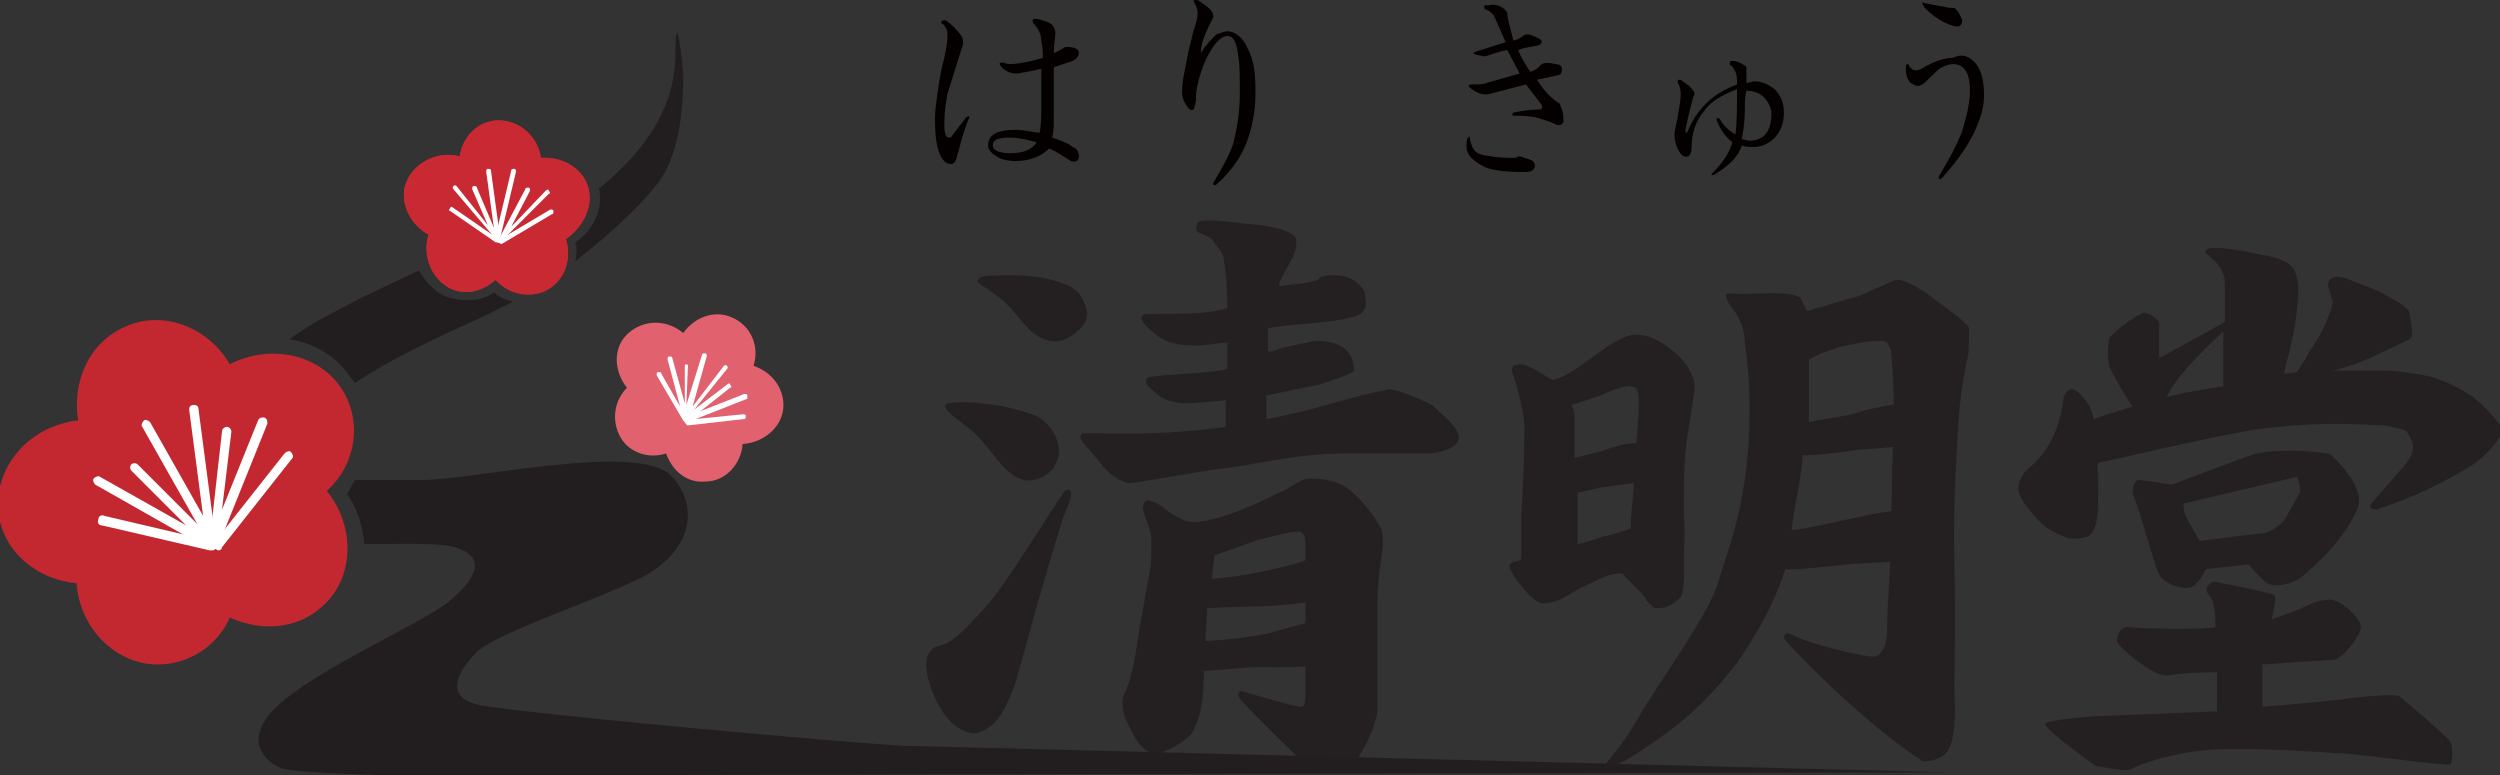<?xml version="1.0" encoding="UTF-8"?>
<!-- Generator: Adobe Illustrator 27.0.0, SVG Export Plug-In . SVG Version: 6.00 Build 0)  -->
<svg xmlns="http://www.w3.org/2000/svg" xmlns:xlink="http://www.w3.org/1999/xlink" version="1.1" id="レイヤー_1" x="0px" y="0px" viewBox="0 0 159.9 49.6" style="enable-background:new 0 0 159.9 49.6;" xml:space="preserve">
<rect x="0" y="0" width="159.9" height="49.6" fill="#333333" stroke="none"/>
<style type="text/css">
	.st0{fill:#040000;}
	.st1{fill:#242022;}
	.st2{fill:#C32831;}
	.st3{fill:#FFFFFF;}
	.st4{fill:#E1616F;}
	.st5{fill:#221E20;}
	.st6{fill:#C42434;}
	.st7{fill:#C82932;}
</style>
<path class="st0" d="M61.5,2.3c0.1,0.2,0.1,0.4,0.1,0.5c-0.5,1.6-0.8,2.6-1,3.2c-0.1,0.5-0.2,1.2-0.2,1.9c0,0.3,0,0.5,0.1,0.8  c0.1,0.1,0.2,0.1,0.3,0.1l1-1.3C62,7.4,62,7.4,62,7.5c-0.3,0.7-0.5,1.4-0.7,2.2c-0.1,0.2-0.1,0.5-0.2,0.6c0,0.1-0.1,0.1-0.2,0.2  c0,0-0.2,0-0.4-0.1c-0.5-0.4-0.7-1.3-0.7-2.8c0-0.6,0.1-1.2,0.2-1.9s0.2-1.3,0.4-2c0.1-0.5,0.2-1,0.2-1.4c0-0.2,0-0.4-0.1-0.5  c-0.1-0.2-0.2-0.3-0.3-0.3c0-0.2,0.1-0.2,0.3-0.2C60.9,1.6,61.2,1.9,61.5,2.3z M67.3,1.6c0.1,0.1,0.2,0.3,0.2,0.5  c0,0.3-0.1,0.7-0.1,1.3l0.4-0.2c0.2-0.1,0.3-0.2,0.4-0.2c0.1,0,0.4,0,0.6,0.1C69,3.2,69,3.3,69,3.5c-0.1,0.2-0.2,0.3-0.4,0.4  l-1.2,0.4v3.3c0,0.4,0,0.8-0.1,1.2c0.6,0.2,1.1,0.4,1.3,0.6C68.9,9.5,69,9.7,69,10c0,0.3-0.2,0.4-0.5,0.3C68,10,67.6,9.7,67.1,9.5  c-0.5,0.5-1.2,0.8-2.2,0.8c-0.4,0-0.8-0.1-1-0.2c-0.5-0.3-0.7-0.5-0.7-0.8c0-0.7,0.6-1,1.8-1c0.3,0,0.8,0.1,1.5,0.2  c0.1-0.6,0.1-1.1,0.1-1.5V4.4c-0.4,0.1-0.9,0.2-1.5,0.3c-0.2,0-0.4,0-0.6-0.1c-0.2-0.1-0.4-0.2-0.5-0.4c-0.1-0.1-0.1-0.2,0.1-0.2  c0.1,0,0.3,0.1,0.5,0.1c0.4,0,1.1-0.1,2.1-0.4c0-0.3,0-0.6-0.1-1.1c0-0.4-0.2-0.8-0.5-1.1C66,1.3,66,1.2,66.3,1.2  C66.7,1.3,67.1,1.4,67.3,1.6z M63.5,9.3c0,0.3,0.4,0.5,1.1,0.5c0.8,0,1.4-0.2,1.7-0.7c-0.7-0.2-1.2-0.3-1.7-0.3  C63.9,8.8,63.5,8.9,63.5,9.3z"></path>
<path class="st0" d="M77.4,0.6c0.2,0.2,0.2,0.4,0.2,0.5c-0.2,0.4-0.4,0.8-0.6,1.3c-0.1,0.3-0.2,0.7-0.2,1c0.3-0.5,0.6-0.8,1-1.2  C78.1,2.1,78.3,2,78.5,2c0.5,0,1,0.4,1.3,1.1c0.4,0.7,0.5,1.6,0.5,2.8c0,1.2-0.2,2.3-0.6,3.3c-0.4,1-1.1,1.9-1.9,2.6  c-0.2,0.1-0.2,0-0.2-0.1c0.6-1,1.1-1.9,1.3-2.6c0.2-0.8,0.4-1.9,0.4-3.1c0-1.1,0-1.9-0.1-2.4c-0.1-0.9-0.3-1.3-0.7-1.3  c-0.3,0-0.7,0.3-1.1,1c-0.3,0.5-0.5,1-0.7,1.7c-0.1,0.4-0.2,0.8-0.2,1.1c0,0.2,0,0.5-0.1,0.7C76.4,7,76.3,7.1,76.1,7  c-0.3-0.3-0.5-0.7-0.5-1.1c0-0.5,0.1-1.1,0.3-2c0.1-0.7,0.3-1.3,0.4-1.8c0.2-0.6,0.3-1,0.3-1.2c0-0.1,0-0.4-0.2-0.7  C76.3,0,76.3,0,76.6,0C76.9,0.2,77.2,0.4,77.4,0.6z"></path>
<path class="st0" d="M94.8,9.9c0.5,0.1,1.1,0.2,1.9,0.2c0.2,0,0.3,0,0.4-0.1c0.1,0,0.2,0,0.4,0.1c0.4,0.1,0.6,0.2,0.6,0.3  c0.1,0.1,0.1,0.3,0,0.4C98,11,97.7,11,97.4,11c-1.1,0-1.9-0.1-2.4-0.3c-0.8-0.4-1.2-0.8-1.2-1.3c0-0.3,0-0.5,0.1-0.6  C94,8.7,94,8.7,94,8.8C94.1,9.4,94.3,9.8,94.8,9.9z M95.4,0.3c0.5,0,0.8,0.2,1,0.5c0,0.4,0.2,1,0.4,1.8l0.3-0.1  c0.1-0.1,0.2-0.1,0.3-0.2c0.1-0.1,0.3-0.1,0.4-0.1c0.3,0.1,0.5,0.2,0.7,0.3c0.2,0.2,0.1,0.3-0.1,0.4C98,3,97.6,3,97.1,3.2  c0.2,0.5,0.5,1,0.8,1.4l0.4-0.2c0.1-0.1,0.2-0.2,0.3-0.3c0.2-0.1,0.5-0.1,0.9,0c0.2,0,0.4,0.1,0.4,0.3c0,0.2,0,0.3-0.2,0.4l-1.4,0.3  c0.4,0.6,0.8,1.1,1.4,1.5c0.1,0,0.1,0.2,0.2,0.4c0.1,0.3,0.1,0.6,0.1,0.8C99.9,8,99.8,8,99.6,8c-0.6-0.3-1.1-0.4-1.4-0.5  c-0.5-0.1-1-0.1-1.4-0.1c-0.1,0-0.1-0.1,0-0.2C97.3,7.1,97.9,7,98.5,7c0.1,0,0.2-0.1,0.1-0.3l-1-1.3L95.3,6c-0.4,0.1-0.8,0-1.3-0.4  c-0.1-0.1-0.1-0.2,0.2-0.2c0.4,0,0.7,0,0.9-0.1c0.7-0.2,1.4-0.4,2.1-0.6l-0.8-1.5c-0.6,0.1-1,0.3-1.4,0.4h-0.1l-0.5-0.1  c-0.2-0.1-0.2-0.1,0-0.2l1.9-0.6l-0.7-1.6c-0.1-0.2-0.3-0.4-0.6-0.5c-0.1-0.1-0.1-0.2,0-0.3C95.1,0.4,95.3,0.3,95.4,0.3z"></path>
<path class="st0" d="M110.8,3.9c0.3,0,0.5,0.1,0.8,0.3c0.1,0,0.1,0.1,0.1,0.3v0.8c0.2,0,0.4-0.1,0.5-0.1c0.5,0,0.9,0.2,1.3,0.5  c0.4,0.4,0.6,0.9,0.6,1.5c0,0.8-0.3,1.4-0.8,1.8c-0.4,0.3-0.8,0.4-1.1,0.4c-0.3,0-0.6,0-0.8-0.1c-0.2,0.7-0.8,1.3-1.8,1.9  c-0.1,0-0.2,0-0.1-0.1c0.7-0.7,1.1-1.3,1.3-2c-0.5-0.4-0.8-0.9-1-1.4c0-0.2,0-0.2,0.2-0.1c0.2,0.4,0.5,0.7,1,1  c0.1-0.8,0.1-1.7,0.1-2.9c-1,0.4-1.7,0.8-2.1,1.4c-0.6,0.7-0.8,1.5-0.8,2.3c0,0.5-0.2,0.7-0.5,0.6c-0.2-0.1-0.3-0.3-0.4-0.5  c-0.1-0.2-0.2-0.5-0.2-0.9c0-0.2,0.1-0.6,0.2-1.1c0.1-0.6,0.2-1.1,0.2-1.5c0-0.3-0.1-0.6-0.2-0.7c0-0.2,0-0.2,0.2-0.2  c0.1,0.1,0.3,0.2,0.4,0.3c0.2,0.1,0.3,0.3,0.4,0.4c0.1,0.1,0.1,0.3,0,0.4c-0.1,0.4-0.3,1.1-0.5,2.1c0,0.1,0,0.2,0.1,0.2  c0.6-1.5,1.6-2.5,3.2-3.1c0-0.3,0-0.6-0.1-0.8c-0.1-0.2-0.2-0.4-0.3-0.4c-0.1-0.1-0.1-0.2,0-0.3C110.5,3.9,110.6,3.9,110.8,3.9z   M111.6,7c0,0.8-0.1,1.4-0.2,1.9c0.2,0,0.3,0.1,0.5,0.1c0.9,0,1.4-0.6,1.4-1.7c0-0.4-0.2-0.8-0.5-1.1c-0.2-0.2-0.6-0.4-1.1-0.4  C111.6,6.2,111.6,6.6,111.6,7z"></path>
<path class="st0" d="M126.4,4.1c0.3,0.4,0.5,1,0.5,2c0,0.7-0.2,1.5-0.7,2.5c-0.5,1-1.2,1.9-2,2.8c-0.1,0.1-0.2,0.1-0.2-0.1  c0.6-1,1.1-1.9,1.5-2.9c0.3-1,0.5-1.9,0.5-2.6c0-1.2-0.4-1.7-1.1-1.7c-0.2,0-0.5,0.1-0.7,0.2c-0.2,0.1-0.5,0.4-1,0.9  c-0.2,0.2-0.4,0.3-0.5,0.3c-0.2,0-0.3-0.1-0.5-0.2c-0.2-0.2-0.3-0.5-0.3-0.9c0-0.3,0.1-0.4,0.2-0.2c0.1,0.2,0.3,0.3,0.4,0.3  c0.1,0,0.2,0,0.4-0.1c0.8-0.5,1.5-0.7,2-0.7C125.5,3.4,126,3.6,126.4,4.1z M124.7,0.5c0.2,0,0.4,0,0.4,0.1c0.2,0.2,0.3,0.4,0.4,0.7  c0,0.2-0.1,0.4-0.3,0.4c-0.2,0-0.5-0.1-0.9-0.3c-0.4-0.2-0.8-0.5-1.2-0.9c-0.2-0.3-0.2-0.4,0-0.3C123.6,0.3,124.1,0.4,124.7,0.5z"></path>
<path class="st1" d="M68.4,31.3c0.1,0.1,0.1,0.2,0.1,0.3c0,0.3-0.2,0.8-0.5,1.5c-1.6,5.1-2.7,9.5-3.1,10.7c-0.3,0.7-0.9,2.9-2.6,3.1  c-0.5,0-1.5-0.4-2.2-1.7c-0.7-1.2-1.1-2.8-0.7-3.4c0.7-1,0.7,0.3,3.1-2.4c1.7-1.7,3.3-4.6,5.6-8C68.2,31.4,68.3,31.3,68.4,31.3z"></path>
<path class="st1" d="M62.8,17.7c0.4-0.1,1.4-0.1,2-0.1c1.5,0,2.6,0.3,3.4,0.6c0.7,0.3,1.1,0.8,1.3,1.6c0.1,0.4,0,0.8-0.4,1.2  c-0.4,0.4-0.8,0.7-1.3,0.8c-0.3,0.1-1,0-1.4-0.3c-0.8-0.4-1.5-1.7-2.4-2.4c-0.9-0.7-1.5-1-1.5-1.1C62.6,17.8,62.7,17.7,62.8,17.7z"></path>
<path class="st1" d="M60.6,25.8c0.5-0.1,1.5-0.1,2.1,0c1.5,0.1,2.8,0.5,3.6,0.8c0.7,0.4,1.2,1,1.4,1.9c0.1,0.4,0,0.9-0.3,1.4  c-0.4,0.5-0.8,0.7-1.3,0.8c-0.3,0.1-1,0-1.4-0.4c-0.8-0.5-1.6-2-2.6-2.8s-1.6-1.2-1.6-1.4C60.4,26,60.5,25.8,60.6,25.8z"></path>
<path class="st1" d="M85.4,17.6c1.2,0,1.9,0.9,1.9,1.2c0,0.3,0.4,1.3-0.9,1.5c-1.4,0.4-3.9,0.4-5.3,0.7c0,0.4,0,1,0,1.5  c0.1,0,0.6-0.1,0.7-0.2c0.4-0.1,2.2-0.5,2.4-0.5c1.6,0,2.4,0.7,2.4,1.9c0,0.2-1.9,0.8-2.2,0.9c-1.1,0.2-2.4,0.5-3.4,0.7  c0,0.6,0,1,0,1.5c2.9-0.5,5.6-1.5,7.4-1.8c0.2,0,0.3-0.1,0.4-0.1c0.6,0,2,0.6,2.8,1c0.7,0.7,1.7,1.4,1.7,2.1c0,0.7-1.4,1-1.9,1  s-4.6,0-5.1,0c-3.3,0-5.4,0.6-7.6,0.9c-1.8,0.2-6,1-6.4,1c-0.5,0-1.1-0.4-1.7-1c-0.5-0.7-1.5-1.7-1.5-1.9s0.1-0.3,0.3-0.3  c1.3,0,4.7,0.2,9-0.4c0-0.6,0-1.2,0-1.7c-1,0.1-2.2,0.2-2.6,0.2c-0.5,0-1.3-0.2-1.7-0.5c-0.4-0.4-0.8-0.6-0.8-0.9  c0-0.2,0.1-0.3,0.3-0.3c1.3-0.2,3.7-0.2,4.9-0.5c0-0.6,0-1.2,0-1.7c-0.9,0.1-1.6,0.2-2.1,0.2c-1.3,0-2.1-0.3-2.7-0.9  c-0.4-0.3-0.7-0.7-0.7-0.8c0-0.2,0.1-0.3,0.3-0.3c1.8-0.1,3.6,0.1,5.2-0.4c0-1.1-0.1-2.5-0.2-2.9c0-0.7-0.5-1-0.7-1.4  c-0.2-0.3-1.1-0.5-1.1-0.7c0-0.6,0.3-0.6,0.8-0.6c0.9,0,2.1,0.2,3.4,0.3c1.3,0.2,2.1,0.5,2.2,0.9c0.2,1-1,2.2-1.1,3  c0.9-0.1,1.9-0.2,2.5-0.4C84.4,17.6,85.2,17.6,85.4,17.6z"></path>
<path class="st1" d="M73.5,32c1.2,0.4,0.7,0.6,2.3,1.3c0.7,0.3,2.9-0.2,5.8-1.7c0.9-0.3,1.5-1,2.2-1c0.9,0,1.7,0.2,2.2,0.5  c1.2,0.8,2.3,2.5,2.4,2.9c0.2,1.2-0.3,2.3-0.3,4.5c0,0.4,0,3.1,0,3.6c0,1.6,0,2.7,0,3.3s-0.6,2.2-1.4,3.3c-0.9,1-2.6,0.7-2.9,0.5  c-2.9-2.8-4.6-4.5-4.6-4.7c0-0.2,0.1-0.3,0.2-0.3c1.4,0.4,3.4,1,3.8,1c0.3,0,0.3-0.5,0.3-1c0-1,0-1.9,0-4.3c0-1.2,0-3,0-5  c0-0.3,0-0.9-0.5-0.9c-0.5,0-1.5,0.3-2.4,0.5c-0.7,0.2-1.9,0.7-2.9,1C77.6,36,77.5,37,77.5,37c1.4,0,4.6-0.7,5.5-1  c0.3-0.1,0.9-0.3,1-0.3c1.6,0,2.2,1.1,2.2,2.2c0,0.1-1,0.3-1.2,0.4c-1.3,0.3-3.9,0.5-5,0.5c-1,0-2.7,0.1-2.8,0.1  c0,0.6-0.1,1.6-0.1,2.1c1.8-0.1,3.1-0.3,4.1-0.5c0.3-0.1,2.4-0.7,2.6-0.7c1.7,0,2.2,1,2.2,2.1c0,0.2-0.1,0.3-0.4,0.3  c-1.7,0.7-4.7,0.4-5.9,0.5c-1,0.1-2.3,0.2-2.6,0.2c-0.1,0-0.1,0-0.1,0c0,2.3-0.3,3-0.7,3.9c-0.4,0.6-1.8,1.4-2.4,1.4  c-0.6,0-1.2-0.7-1.5-1.4c-0.3-0.6-0.6-1-0.6-1.8c0-0.2,0-0.4,0.1-0.6c0.6-1.2,0.8-3.1,1-4.3c0.2-1.1,0.7-3.9,0.7-3.9s0.1-1.6,0-2.1  c-0.2-0.7-0.5-1.4-0.5-1.5C73.1,32.2,73.2,32,73.5,32z"></path>
<path class="st1" d="M108.4,24.8c0-0.7-0.5-1.5-0.9-1.9c-0.3-0.3-1.5-1.5-2.9-1.5c-1.4,0-3.9,2.7-5.3,2.9c-0.1,0-1.5-1-2-1  c-0.4,0-0.6,0.1-0.6,0.4c0,0.1,0.7,1.9,0.8,3.6c0,2.2-0.1,4.1-0.2,5.6c0,0.7,0,2.8,0,2.8c0,0.3-1,0.1-0.7,0.7  c0.3,0.7,1.5,2.2,2.1,2.2c0.2,0,0.8-0.1,1.2-0.3c0.3-0.2,1.2-0.7,1.2-0.7l1.5-0.7c0,0,0.7-0.3,1.2-0.2c0.4,0.5,1,1,1.4,1.5  c0.2,0.4,0.6,0.7,0.7,0.7c0.4,0,0.9,0,1.6-0.7c0.3-0.6,0.2-2.1,0.2-2.7c0-0.4,0.1-0.9,0-2.6c0-2.1,0-3.4,0.2-4.8  C108,27.5,108.4,24.9,108.4,24.8z M104.3,33.8c-0.5,0.2-1.6,0.5-1.7,0.5c-0.6,0.2-1.5,0.5-1.7,0.5c0-1.1,0-1.8,0-3.3  c0.2,0,0.9-0.2,1.4-0.3c0.8-0.1,1.9-0.3,2.4-0.3c0.4,0,0.5-1.8,0.5-2.1c0-0.9-2.1-0.2-2.6,0c-0.3,0.1-1.6,0.4-1.9,0.5  c0-0.9,0-1.7,0-2.7c0-0.4-0.2-0.7-0.2-0.7s1.3-0.4,2.1-0.7c0.1-0.1,1.5-0.6,1.7-0.5c0.3,0.1,0.5,0,0.5,0.9c0.1,1-0.3,3.6-0.3,5.1  C104.5,31.5,104.3,32.8,104.3,33.8z"></path>
<path class="st1" d="M111.6,18.8c1.1,0,2.6-0.2,3.5,0.2c0.1,0,0.4,0.9,0.5,0.9c0.7-0.2,1.9-0.6,3.4-1c1-0.5,1.6-0.7,2-0.9  c0.2-0.1,0.3-0.1,0.4-0.1c0.5,0,1.7,0.7,2.4,1.3c0.7,0.5,1.7,1.2,2.1,1.7c0.1,0.1,0,1.5,0,1.7c-0.5,2.4-0.6,3.6-0.7,5.3  c0,0.8-0.3,3.7-0.2,8.2c0.1,3.5,0,6.7,0,7.9c0,0.6,0.2,2.6-0.3,3.8c-0.3,0.7-1.1,0.9-1.7,0.9c-3.8-2.4-8.9-7.7-8.9-7.9  c0-0.2,0.1-0.3,0.3-0.3c1.5,0.8,4.9,1.5,5.4,1.5c0.4,0,0.9-0.5,0.9-1.7c0-2.2,0.3-4,0.3-9.4c0-2.3,0.3-3.7,0-7.9  c0-0.3-0.1-1.2-0.6-1.2c-0.5,0-0.9,0-2.3,0.3c-1,0.2-2.1,0.7-2.4,0.9c0,0.5,0,1.4,0,1.9c0,1.4,0,0.8,0,2.1c0.7-0.2,2.2-0.3,3.4-0.7  c0.6-0.2,2.3-0.5,2.6-0.5c1.6,0.1,2.4,0.8,2.4,2.2c0,0.3-1.6,0.5-2.1,0.5c-0.6,0.1-2.5,0.2-3.4,0.3c-0.6,0.1-2.9,0.4-3.3,0.3  c-0.1,1.7-0.6,3.5-0.7,4.8c0.9,0,5-1.1,6.4-1.2c0.8-0.1,0.9-0.2,1.1-0.2c1.7,0.1-0.1,1.5-0.1,2.9c0,0.3-0.3,0.5-0.9,0.5  c-0.7,0.1-1.9,0.1-3,0.2c-0.7,0.1-3.7,0.4-3.9,0.3c-0.5,1.4-1,2.9-3.1,6c-2.4,3.1-4.2,4.3-6.1,5.6c-1.2,0.8-2.1,1.2-2.5,1.2h-0.1  c0.9-1,1.7-2.1,2.4-3.3c1.1-2,4.6-6.7,5.1-8.7c0.7-2.3,2-5.3,2-11c0-1.6-0.1-3-0.3-4.2c0-0.9-0.3-1.7-0.9-2.4  c-0.1-0.1-0.3-0.5-0.3-0.7C110.3,18.7,110.8,18.8,111.6,18.8z"></path>
<path class="st1" d="M158.2,25.4c-1.4-0.9-1.9-1-2.4-1.2c-0.5-0.2-2.4-0.5-3.3-0.5c-1.4,0-2.4,0-3.3,0c0.9-0.2,1.8-0.5,3-1.1  c0.5-0.2,1.5-0.7,1.9-0.9c0.4-0.1,0-1.5,0-1.7c0-0.3-0.9-0.8-2-1.4c-1.1-0.4-2.1-0.9-2.6-0.9c-0.4,0-0.6,0.2-0.6,0.6  c0,0.1,0.2,0.5,0.2,0.7c0,0.1,0.1,0.2,0.1,0.3c0,0.2-0.1,0.5-0.3,1c-0.3,0.8-0.7,1.5-1.2,2.2c-0.2,0.4-0.5,0.9-0.8,1.3  c-0.3,0-0.5,0.1-0.8,0.1c0-0.5,0.9-2.7,0.9-5.7c0-0.2-0.2-0.9-0.3-1c-0.2-0.3-0.7-0.7-2-0.9c-1-0.2-3.3-0.7-3.6-0.3  c-0.3,0.3,1.2,0.7,1.2,2.1c0,0.5,0,1.1,0,2.5l-4,2.2c-0.1,0-0.2,0.1-0.2,0v-2.1c0-0.3-0.7-0.7-1-0.7c-0.4,0.1-2.2,1.4-2.2,1.7  c-0.1,0.4-0.1,1.4,0,1.7c0.1,0.3,1.1,2.1,1.5,2.6c-0.9,0.3-1.7,0.5-2.5,0.8c0-0.2-0.2-0.7-0.3-0.9c-0.4-0.6-0.8-1-1.1-1  c-0.2,0-0.4,0.2-0.5,0.5c-0.4,3.2-1.8,4.1-2.5,4.8c-0.2,0.3-0.4,0.6-0.4,1.1c0,0.6,1,1.7,1.4,2.1c0.5,0.5,1.2,0.8,1.7,1  c0.2,0.1,1.2,0.1,1.5-0.2c0.5-0.5,0.5-1.5,0.5-3.1c0-1-0.1-1,0-1.5c0.2,0,8.1-1.9,10.6-2.2c4.3-0.5,6.4-0.2,7.6-0.2  c0.2,0,1,0.2,1.4,0.3c0.3,0.2,0.5,0.8,0.5,0.9c0.2,0.9-0.8,1.6-1.4,2.4c-0.9,1-1.3,1.5-1.3,1.5c0,0.2,0.1,0.3,0.4,0.3  c2.4-0.8,4.2-1.7,5.7-2.6c1.3-0.7,2.4-2.1,2.4-2.7C159.9,27.3,159.7,26.7,158.2,25.4z M138.6,25.4c0.4-1.1,2.2-2.9,3.6-4.2  c0,0.9,0,2,0,3.5C141.1,24.9,139.6,25.1,138.6,25.4z"></path>
<path class="st1" d="M149.1,29.1c-0.2-0.2-3.6-0.5-5.1,0c-1.4,0.5-5.1,1.9-5.1,1.9s-1.8-0.3-2.1-0.3c-0.4,0-0.4,0.9-0.4,0.9  c0.5,1,1.4,4.8,1.8,5.3c0.4,0.5,1.7,1,2.2,0.5c0.5-0.5,0.7-1,0.7-1l2.7-0.3c0,0,0.9,1,1.2,1.2c0.8,0.4,1.9-0.2,2.1-0.3  c0.2-0.2,2.7-2.1,3.7-4.5C151.3,31.1,149.3,29.3,149.1,29.1z M146,33.4c-0.2,0.2-0.9,0.7-1.2,0.7s-4.1,0.5-4.1,0.5l-0.7-1.2  c0,0-0.5-0.9-0.3-1.2l7.2-1.7c0,0,0.3,0.5,0.2,1C147,31.7,146.1,33.3,146,33.4z"></path>
<path class="st1" d="M141.7,40.1c0-0.9-0.1-1.6-0.3-1.9c-0.7-0.7,0.2-1,0.2-1s3.8,0.7,3.9,0.9s-0.2,1.5-0.2,1.5s1.5-0.5,1.9-0.7  s1.4-0.7,2.1-0.5s1.7,1.2,1.7,1.7s-1,1.9-1.7,2.1c-0.2,0-4.6,0.3-4.6,0.3v2.7c0,0,3.9-0.3,5.3-0.5s3.1-0.3,3.4-0.2  c0.3,0.2,3.1,2.6,3.3,2.9s0.2,1.4,0,1.5s-6.2-0.7-6.7-0.7s-6.5-0.5-9.1-0.2c-2.6,0.3-4.3,1-4.6,1.2s-2.1-0.2-2.2-0.2  s-3.4-2.4-3.3-2.7c0.2-0.3,3.4-0.5,3.4-0.5l7.6-0.3V43c0,0-2.1,0-3.1,0.2c-0.9,0.2-3.3-1.9-3.3-2.2s0.2-0.9,0.7-0.9  C136.5,40.2,141.2,40.3,141.7,40.1z"></path>
<path class="st2" d="M21.5,24.4c-1.6-1.9-4.5-2.3-6.8-1.1c-1.4-2.4-4.3-3.5-6.7-2.4c-2.3,1-3.4,3.5-3,6c0,0-0.1,0-0.1,0  c-3.1,0.4-5.3,3-5,5.9c0.3,2.5,2.5,4.3,5,4.5c0.2,2.9,2.5,5.2,5.2,5.2c2,0,3.8-1.2,4.6-3c2.2,1,4.7,0.7,6.3-1.1  c1.7-1.9,1.6-4.9-0.1-7C23,29.5,23.2,26.4,21.5,24.4z"></path>
<g>
	<path class="st3" d="M13.7,35.1c-0.1,0-0.2-0.1-0.3-0.2l-4.3-7.6c-0.1-0.1,0-0.3,0.1-0.4c0.1-0.1,0.3,0,0.4,0.1l4.3,7.6   c0.1,0.1,0,0.3-0.1,0.4C13.8,35.1,13.7,35.1,13.7,35.1z"></path>
	<path class="st3" d="M13.6,35.2c0,0-0.1,0-0.1,0L6.1,31c-0.1-0.1-0.2-0.3-0.1-0.4c0.1-0.1,0.3-0.2,0.4-0.1l5.5,3.1l-3.5-3.5   c-0.1-0.1-0.1-0.3,0-0.4c0.1-0.1,0.3-0.1,0.4,0l5,5c0.1,0.1,0.1,0.3,0,0.4C13.8,35.1,13.7,35.2,13.6,35.2z"></path>
	<path class="st3" d="M13.4,35.2C13.4,35.2,13.4,35.2,13.4,35.2l-6.9-1.6c-0.2,0-0.3-0.2-0.2-0.4c0-0.2,0.2-0.3,0.4-0.2l6.8,1.6   c0.2,0,0.3,0.2,0.2,0.4C13.7,35.1,13.6,35.2,13.4,35.2z"></path>
</g>
<path class="st3" d="M13.5,34.9c-0.1,0-0.3-0.1-0.3-0.3l-1.1-8.4c0-0.2,0.1-0.3,0.3-0.3c0.2,0,0.3,0.1,0.3,0.3l1.1,8.4  C13.8,34.7,13.7,34.8,13.5,34.9C13.5,34.9,13.5,34.9,13.5,34.9z"></path>
<path class="st3" d="M13.7,35C13.7,35,13.7,35,13.7,35c-0.2,0-0.3-0.2-0.3-0.3l0.8-7.1c0-0.2,0.2-0.3,0.3-0.3c0.2,0,0.3,0.2,0.3,0.3  l-0.6,5l2.3-5.7c0.1-0.2,0.2-0.2,0.4-0.2c0.2,0.1,0.2,0.2,0.2,0.4L14,34.8C13.9,35,13.8,35,13.7,35z"></path>
<path class="st3" d="M14,35.2c-0.1,0-0.1,0-0.2-0.1c-0.1-0.1-0.2-0.3-0.1-0.4l4.5-5.7c0.1-0.1,0.3-0.2,0.4-0.1  c0.1,0.1,0.2,0.3,0.1,0.4L14.2,35C14.2,35.1,14.1,35.2,14,35.2z"></path>
<path class="st4" d="M50.1,26.1c0.1-1.2-0.7-2.3-1.9-2.7c0.4-1.3-0.2-2.6-1.4-3.1c-1.1-0.5-2.4,0-3.1,1c0,0,0,0,0,0  c-1.2-1-2.8-0.8-3.7,0.2c-0.8,0.9-0.7,2.3,0.1,3.3c-1,1-1,2.6-0.1,3.6c0.7,0.7,1.7,0.9,2.6,0.6c0.4,1.1,1.3,1.9,2.5,1.8  c1.3,0,2.3-1.1,2.4-2.4C48.9,28.3,50,27.3,50.1,26.1z"></path>
<path class="st3" d="M47.8,25.3c0-0.1-0.1-0.1-0.2-0.1l-2.8,1.1l1.9-1.5c0.1,0,0.1-0.1,0-0.2c0-0.1-0.1-0.1-0.2,0l-2.1,1.6l2.1-2.6  c0.1-0.1,0-0.2,0-0.2c-0.1-0.1-0.2,0-0.2,0L44.3,26l0.9-3.2c0-0.1,0-0.2-0.1-0.2c0,0,0,0,0,0c-0.1,0-0.2,0-0.2,0.1l-1,3.2l0.1-2.5  c0-0.1-0.1-0.1-0.1-0.1c-0.1,0-0.1,0.1-0.1,0.1l0,2.4l-0.8-2.9c0-0.1-0.1-0.1-0.2-0.1c-0.1,0-0.1,0.1-0.1,0.2l0.8,3l-1.2-2.1  c0-0.1-0.1-0.1-0.2-0.1c-0.1,0-0.1,0.1-0.1,0.2l1.7,2.9c0,0,0,0,0.1,0.1c0,0,0,0.1,0.1,0.1c0,0,0,0,0,0c0,0,0,0,0,0  c0,0.1,0,0.1,0.1,0.1c0,0,0,0,0.1,0l3.5-0.4c0.1,0,0.1-0.1,0.1-0.2c0-0.1-0.1-0.1-0.2-0.1l-3,0.3l3.3-1.3  C47.8,25.4,47.8,25.3,47.8,25.3z"></path>
<path class="st5" d="M57.8,47.7c-3.9-0.2-24.7-2.1-27.1-2.6c-2.4-0.5-1.4-2.2-0.2-3.4c1.2-1.2,7.9-3.4,10.6-4.8  c2.7-1.4,3.9-4.1,1.9-6.4s-12.7,0.2-16,0.2c-1,0-3.3,0-4.3,0c-0.2,0.3-0.3,0.6-0.5,0.9c0.7,1,1,2.1,1.1,3.2c2.5,0,4.7-0.1,5.8,0.2  c2.2,0.7,1.2,2.1-0.3,3.4c-1.7,1.5-10.1,5-11.8,7.6c-1.1,1.6,0,2.7,0.9,3.1s7.9,0.5,7.9,0.5l98.9-0.2  C124.6,49.4,61.7,47.8,57.8,47.7z"></path>
<path class="st6" d="M37.6,11.9c-0.4-1.2-1.7-1.9-3-1.8c-0.2-1.4-1.4-2.4-2.7-2.4c-1.3,0-2.3,1-2.5,2.3c0,0,0,0,0,0  c-1.5-0.4-3.1,0.5-3.5,1.9c-0.3,1.2,0.4,2.5,1.5,3.1c-0.4,1.4,0.2,2.9,1.5,3.5c1,0.4,2,0.1,2.8-0.6c0.8,0.9,2.1,1.2,3.2,0.7  c1.2-0.6,1.7-2,1.3-3.3C37.3,14.5,38,13.2,37.6,11.9z"></path>
<path class="st5" d="M31.6,18.7c-0.5,0.4-1.2,0.5-1.8,0.5c-0.4,0-0.8-0.1-1.2-0.2c-0.8-0.3-1.4-1-1.8-1.7c-1.1,0.5-2.3,1.1-3.6,1.7  c-1.7,0.9-3.2,1.6-4.7,2.7c1.4,0.2,2.7,0.9,3.6,2c0.2,0.3,0.4,0.5,0.6,0.8c2.4-1.6,5.2-2.9,8.3-4.3c0.6-0.3,1.2-0.6,1.8-0.9  C32.4,19.2,31.9,19,31.6,18.7z"></path>
<path class="st5" d="M43.2,3.4c0,3.3-1.7,6-4.8,8.6l-0.1,0c0.3,1.3-0.3,2.7-1.5,3.5c0.1,0.4,0.1,0.8,0,1.2c2.6-2,4.6-4,5.5-5.3  c1.4-2.1,1.4-5.7,1.4-6.5S43.2,0.1,43.2,3.4z"></path>
<path class="st7" d="M37.6,11.9c-0.4-1.2-1.7-1.9-3-1.8c-0.2-1.4-1.4-2.4-2.7-2.4c-1.3,0-2.3,1-2.5,2.3c0,0,0,0,0,0  c-1.5-0.4-3.1,0.5-3.5,1.9c-0.3,1.2,0.4,2.5,1.5,3.1c-0.4,1.4,0.2,2.9,1.5,3.5c1,0.4,2,0.1,2.8-0.6c0.8,0.9,2.1,1.2,3.2,0.7  c1.2-0.6,1.7-2,1.3-3.3C37.3,14.5,38,13.2,37.6,11.9z"></path>
<g>
	<path class="st3" d="M31.9,15.5c-0.1,0-0.2,0-0.2-0.1L31.1,11c0-0.1,0-0.2,0.1-0.2c0,0,0,0,0,0c0.1,0,0.2,0,0.2,0.1l0.6,4.4   C32.1,15.4,32,15.5,31.9,15.5C31.9,15.5,31.9,15.5,31.9,15.5z"></path>
	<path class="st3" d="M31.9,15.5c-0.1,0-0.1,0-0.1-0.1L29,12.1c-0.1-0.1,0-0.2,0-0.2c0.1-0.1,0.2,0,0.2,0l2,2.5l-1-2.3   c0-0.1,0-0.2,0.1-0.2c0.1,0,0.2,0,0.2,0.1l1.4,3.3C32,15.4,32,15.5,31.9,15.5C31.9,15.5,31.9,15.5,31.9,15.5z"></path>
	<path class="st3" d="M31.8,15.5c0,0-0.1,0-0.1,0l-2.9-2c-0.1,0-0.1-0.1,0-0.2c0-0.1,0.1-0.1,0.2,0l2.9,2c0.1,0,0.1,0.1,0,0.2   C31.9,15.5,31.8,15.5,31.8,15.5z"></path>
</g>
<path class="st3" d="M31.9,15.3C31.9,15.4,31.9,15.3,31.9,15.3c-0.1,0-0.2-0.1-0.2-0.2l1-4.2c0-0.1,0.1-0.1,0.2-0.1  c0.1,0,0.1,0.1,0.1,0.2l-1,4.2C32,15.3,32,15.3,31.9,15.3z"></path>
<path class="st3" d="M32,15.5c0,0-0.1,0-0.1,0c-0.1,0-0.1-0.1,0-0.2l1.7-3.2c0-0.1,0.1-0.1,0.2-0.1c0.1,0,0.1,0.1,0.1,0.2l-1.2,2.3  l2.2-2.3c0.1-0.1,0.2-0.1,0.2,0c0.1,0.1,0.1,0.2,0,0.2L32,15.5C32,15.4,32,15.5,32,15.5z"></path>
<path class="st3" d="M32.1,15.6c-0.1,0-0.1,0-0.2-0.1c0-0.1,0-0.2,0.1-0.2l3.2-1.9c0.1,0,0.2,0,0.2,0.1c0,0.1,0,0.2-0.1,0.2  L32.1,15.6C32.1,15.6,32.1,15.6,32.1,15.6z"></path>
</svg>
